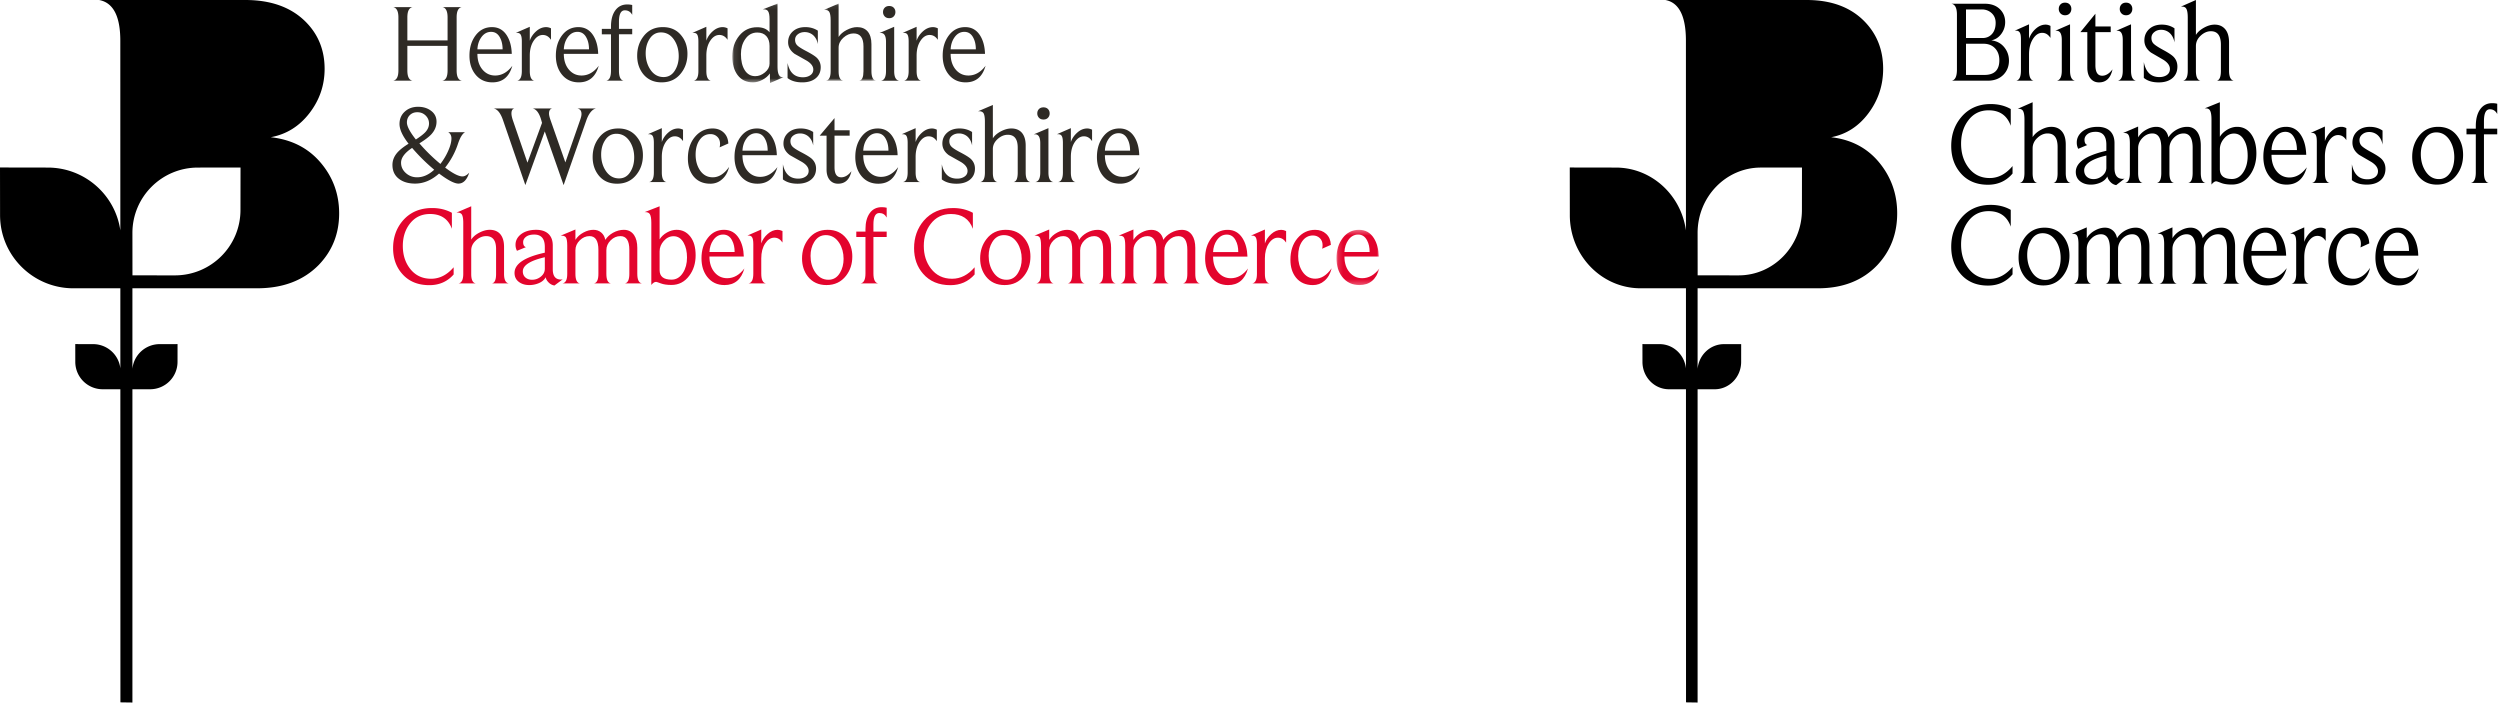<svg width="516" height="145" xmlns="http://www.w3.org/2000/svg" xmlns:xlink="http://www.w3.org/1999/xlink"><defs><path id="a" d="M.088.073h10.581v16.4H.088z"/><path id="c" d="M.556.073h10.787v15.92H.556z"/><path id="e" d="M.151.305H9v11.404H.15z"/></defs><g fill="none" fill-rule="evenodd"><path d="M372.865 0c5.128 0 9.13 1.495 12.013 4.468 2.538 2.62 3.805 5.868 3.805 9.74 0 3.395-1.01 6.443-3.026 9.154-2.019 2.709-4.586 4.364-7.698 4.96 4.136.477 7.44 2.218 9.914 5.225 2.472 3.009 3.707 6.505 3.707 10.495 0 4.17-1.35 7.715-4.06 10.632-3.05 3.218-7.139 4.826-12.255 4.826h-24.88v16.624c.267-2.862 2.601-5.095 5.44-5.095l3.553-.008-.003 3.67c0 3.123-2.448 5.652-5.468 5.652l-3.522-.002V145l-2.39-.035-.012-64.624-3.517.002c-3.018 0-5.463-2.529-5.463-5.651l-.006-3.67 3.555.007c2.811 0 5.128 2.196 5.431 5.02l-.002-16.549-9.35.004c-8.072 0-14.62-6.763-14.62-15.108L324 34.57l9.501.017c7.373 0 13.468 5.637 14.478 12.967l-.005-39.155c0-5.061-1.415-7.864-4.234-8.399zm38.02 42.288c1.437 0 2.72.29 3.855.874l.28.152v3.463c-.754-2.13-2.277-3.196-4.57-3.196-1.786 0-3.202.715-4.247 2.144-.955 1.29-1.433 2.872-1.433 4.748 0 1.908.493 3.532 1.479 4.866 1.092 1.48 2.57 2.219 4.432 2.219 1.68 0 3.18-.746 4.502-2.236l.207-.242v1.55c-1.31 1.541-3.003 2.313-5.08 2.313-2.418 0-4.32-.827-5.705-2.482-1.247-1.48-1.871-3.318-1.871-5.512 0-2.323.679-4.295 2.034-5.919 1.524-1.827 3.564-2.742 6.118-2.742zm74.852 4.702c.925 0 1.69.278 2.286.834.567.555.89 1.278.977 2.165l.019.247-1.824.836c.057-.239.09-.494.09-.764 0-.637-.194-1.144-.577-1.528-.385-.38-.861-.572-1.432-.572-.906 0-1.649.414-2.227 1.242-.576.827-.866 1.892-.866 3.197 0 1.32.3 2.44.902 3.363.662 1.018 1.553 1.528 2.675 1.528 1.28 0 2.417-.749 3.42-2.243-.262 1.175-.774 2.08-1.524 2.717a3.56 3.56 0 01-2.402.905c-1.51 0-2.69-.541-3.534-1.624-.77-1.001-1.155-2.28-1.155-3.84 0-1.891.495-3.44 1.49-4.651.992-1.209 2.222-1.812 3.682-1.812zm-63.748 0c1.665 0 2.965.613 3.905 1.837.829 1.081 1.244 2.391 1.244 3.935 0 1.606-.438 2.989-1.314 4.15-1.003 1.336-2.366 2.004-4.089 2.004-1.645 0-2.938-.613-3.879-1.837-.815-1.081-1.222-2.386-1.222-3.912 0-1.606.438-2.996 1.313-4.174 1.003-1.335 2.35-2.003 4.042-2.003zm45.737-.001c1.327 0 2.358.597 3.093 1.79.597.971.94 2.177 1.024 3.622l.015.366h-7.16c0 1.43.37 2.584 1.11 3.457.69.813 1.554 1.218 2.585 1.218 1.372 0 2.565-.7 3.583-2.1-.647 2.383-2.034 3.573-4.158 3.573-1.509 0-2.71-.587-3.601-1.764-.8-1.066-1.202-2.402-1.202-4.008 0-1.747.436-3.21 1.304-4.387.87-1.178 2.006-1.767 3.407-1.767zm27.271 0c1.325 0 2.357.597 3.094 1.79.595.971.94 2.177 1.022 3.622l.015.366h-7.158c0 1.43.37 2.584 1.109 3.457.69.813 1.552 1.218 2.586 1.218 1.372 0 2.564-.7 3.582-2.1-.646 2.383-2.034 3.573-4.157 3.573-1.509 0-2.709-.587-3.602-1.764-.802-1.066-1.202-2.402-1.202-4.008 0-1.747.436-3.21 1.306-4.387.869-1.178 2.002-1.767 3.405-1.767zm-19.398-.065v3.003a4.875 4.875 0 011.302-2.006c.67-.621 1.375-.932 2.12-.932.268 0 .537.056.803.169l.2.095v2.482c-.444-.7-1.017-1.05-1.705-1.05-.74 0-1.376.423-1.914 1.265-.49.772-.76 1.732-.8 2.88l-.006.317v3.316c0 1.213.284 1.905.848 2.076l.11.026h-3.625c.628-.105.96-.733.997-1.88l.003-.222v-6.37c0-.587-.049-1-.142-1.242-.124-.37-.373-.575-.748-.612l-.13-.007h-.233l2.92-1.308zm-27.206.001v2.239c.4-.67.967-1.203 1.707-1.602.691-.382 1.376-.572 2.053-.572.627 0 1.171.196 1.624.585.455.39.742.92.865 1.589.367-.607.898-1.115 1.588-1.532.755-.429 1.515-.642 2.287-.642.921 0 1.636.382 2.142 1.144.405.623.625 1.436.662 2.439l.005.307v5.608c0 1.196.286 1.88.857 2.05l.11.026h-3.558c.572-.105.873-.726.906-1.858l.004-.218v-5.154c0-1.99-.615-2.983-1.85-2.983-.774 0-1.455.308-2.048.919-.541.557-.836 1.195-.886 1.916l-.007.219v5.083c0 1.213.28 1.896.841 2.053l.109.023h-3.534c.566-.105.866-.726.9-1.858l.003-.218v-5.154c0-1.99-.615-2.983-1.847-2.983-.754 0-1.431.308-2.034.919-.543.557-.841 1.195-.891 1.916l-.008.219v5.083c0 1.196.272 1.88.815 2.05l.105.026h-3.625c.628-.105.957-.719.994-1.837l.003-.216v-6.107c0-.876-.098-1.465-.3-1.767-.134-.223-.364-.348-.688-.376l-.145-.006h-.254l3.095-1.33zm-17.687 0v2.239c.4-.67.967-1.203 1.706-1.602.692-.382 1.374-.572 2.051-.572.631 0 1.174.196 1.627.585.453.39.741.92.864 1.589.368-.607.899-1.115 1.589-1.532.754-.429 1.515-.642 2.284-.642.922 0 1.636.382 2.142 1.144.407.623.627 1.436.664 2.439l.006.307v5.608c0 1.196.285 1.88.854 2.05l.11.026h-3.554c.571-.105.872-.726.905-1.858l.003-.218v-5.154c0-1.99-.616-2.983-1.85-2.983-.774 0-1.456.308-2.048.919-.54.557-.836 1.195-.885 1.916l-.007.219v5.083c0 1.213.278 1.896.84 2.053l.11.023h-3.534c.565-.105.866-.726.899-1.858l.003-.218v-5.154c0-1.99-.616-2.983-1.846-2.983-.755 0-1.432.308-2.03.919-.549.557-.846 1.195-.896 1.916l-.007.219v5.083c0 1.196.272 1.88.816 2.05l.105.026h-3.626c.626-.105.957-.719.993-1.837l.004-.216v-6.107c0-.876-.099-1.465-.298-1.767-.136-.223-.368-.348-.691-.376l-.145-.006h-.256l3.098-1.33zm-9.105 1.212c-1.047 0-1.858.51-2.448 1.526-.493.844-.737 1.83-.737 2.958 0 1.322.307 2.474.925 3.46.707 1.131 1.647 1.695 2.815 1.695 1.031 0 1.848-.509 2.446-1.528.477-.857.716-1.853.716-2.98 0-1.305-.297-2.451-.9-3.436-.707-1.13-1.648-1.695-2.817-1.695zm-49.673-13.564l-8.489.014c-7.21 0-13.054 6.043-13.054 13.494l.01 8.753 8.464.004c7.213 0 13.058-6.04 13.058-13.491l.011-8.774zm95.625 13.444c-.853 0-1.549.413-2.09 1.242-.417.63-.668 1.374-.745 2.237l-.02.292h5.244c0-.988-.177-1.822-.533-2.506-.417-.842-1.037-1.265-1.856-1.265zm27.272 0c-.853 0-1.551.413-2.09 1.242-.42.63-.667 1.374-.745 2.237l-.02.292h5.243c0-.988-.174-1.822-.532-2.506-.42-.842-1.037-1.265-1.856-1.265zM432.968 26.18c1.138 0 2.017.317 2.636.954.507.54.782 1.26.824 2.16l.006.25v5.154c0 1.48.57 2.22 1.71 2.22.037 0 .087-.005.149-.012l.219-.036-1.731 1.34c-.46-.078-.863-.3-1.2-.658-.34-.359-.548-.737-.626-1.136-.277.54-.735.958-1.374 1.25a4.875 4.875 0 01-2.065.44c-.877 0-1.61-.235-2.195-.703-.584-.47-.878-1.109-.878-1.921 0-1.884 1.99-3.312 5.964-4.28l.345-.083v-1.241c0-1.78-.733-2.67-2.197-2.67-.741 0-1.314.163-1.714.49-.402.325-.6.71-.6 1.155 0 .536.16.88.48 1.033l.101.04-1.874.788a2.775 2.775 0 01-.302-1.312c0-.845.355-1.575 1.064-2.196.817-.684 1.901-1.026 3.258-1.026zm-22.082-4.703c1.436 0 2.72.292 3.854.874l.28.152v3.465c-.754-2.131-2.277-3.199-4.57-3.199-1.786 0-3.202.717-4.247 2.149-.955 1.287-1.433 2.868-1.433 4.746 0 1.908.493 3.53 1.479 4.865 1.092 1.48 2.57 2.218 4.432 2.218 1.68 0 3.18-.745 4.502-2.235l.207-.241v1.55c-1.31 1.54-3.003 2.31-5.08 2.31-2.418 0-4.32-.826-5.705-2.48-1.247-1.478-1.871-3.317-1.871-5.513 0-2.323.679-4.294 2.034-5.917 1.524-1.828 3.564-2.744 6.118-2.744zm78.262 4.703c.884 0 1.677.207 2.38.62l.23.144v2.909l-.052-.25c-.175-.74-.513-1.324-1.012-1.754a2.617 2.617 0 00-1.688-.6c-.553 0-1.016.154-1.386.455-.415.32-.623.725-.623 1.217 0 .493.15.89.451 1.194.3.302.927.715 1.884 1.24 1.06.572 1.784 1.04 2.171 1.407.57.556.855 1.25.855 2.076 0 1-.343 1.798-1.028 2.386-.686.587-1.626.883-2.828.883-1.195 0-2.161-.264-2.894-.793l-.179-.137V33.91c.402 2.067 1.471 3.097 3.215 3.097.552 0 1.031-.117 1.431-.356.495-.302.742-.74.742-1.313 0-.699-.457-1.335-1.367-1.907l-2.542-1.48c-.91-.683-1.365-1.517-1.365-2.504 0-.954.332-1.738.993-2.349.662-.613 1.53-.919 2.612-.919zm-17.28-.002c1.328 0 2.36.598 3.096 1.793.597.967.939 2.175 1.025 3.618l.016.366h-7.166c0 1.432.372 2.585 1.111 3.459.692.813 1.557 1.218 2.588 1.218 1.372 0 2.563-.701 3.581-2.1-.646 2.382-2.034 3.573-4.157 3.573-1.51 0-2.71-.588-3.602-1.765-.8-1.065-1.202-2.401-1.202-4.007 0-1.75.434-3.21 1.304-4.388.87-1.177 2.008-1.767 3.407-1.767zm31.368.001c1.663 0 2.965.613 3.903 1.837.83 1.082 1.246 2.394 1.246 3.935 0 1.607-.44 2.99-1.316 4.15-1 1.339-2.364 2.005-4.089 2.005-1.645 0-2.94-.613-3.879-1.838-.815-1.08-1.222-2.383-1.222-3.911 0-1.606.44-2.997 1.315-4.174 1.003-1.336 2.349-2.004 4.042-2.004zm-45.057-5.08v7.135c.372-.606.89-1.097 1.55-1.481.662-.38 1.332-.574 2.012-.574 1.172 0 2.118.478 2.844 1.434.754 1.003 1.133 2.356 1.133 4.058 0 1.736-.443 3.216-1.32 4.44-.955 1.323-2.204 1.983-3.741 1.983-.912 0-1.651-.112-2.22-.337l-.45-.172c-.298-.11-.48-.165-.545-.165-.275 0-.566.177-.875.532l-.117.142V24.657c0-.907-.11-1.536-.324-1.886-.148-.237-.388-.37-.724-.4l-.15-.006h-.205l3.132-1.267zm-16.868 5.016v2.239c.399-.67.971-1.203 1.707-1.6.693-.383 1.376-.575 2.053-.575.631 0 1.171.196 1.628.586.45.39.74.919.86 1.589.369-.606.901-1.115 1.593-1.53.75-.43 1.515-.645 2.283-.645.92 0 1.634.382 2.144 1.146.403.622.623 1.434.66 2.438l.005.306v5.608c0 1.198.286 1.881.857 2.05l.11.026h-3.556c.57-.105.873-.723.906-1.857l.004-.219v-5.153c0-1.988-.617-2.981-1.853-2.981-.77 0-1.454.305-2.049.918-.54.556-.834 1.196-.884 1.917l-.007.218v5.081c0 1.213.279 1.897.841 2.053l.109.023h-3.532c.566-.105.866-.723.9-1.857l.002-.219v-5.153c0-1.988-.618-2.981-1.846-2.981-.754 0-1.433.305-2.032.918-.547.556-.845 1.196-.895 1.917l-.008.218v5.081c0 1.198.272 1.881.817 2.05l.105.026h-3.627c.628-.105.96-.716.998-1.835l.003-.215v-6.11c0-.875-.1-1.463-.301-1.764-.138-.223-.369-.348-.692-.376l-.144-.006h-.256l3.097-1.332zm73.083-4.82c.308 0 .592.025.85.076l.187.043v2.12c-.34-.653-.845-.978-1.52-.978-.778 0-1.183.748-1.22 2.247l-.003.231v1.524h2.743v1.175h-2.743v7.849c0 1.244.287 1.957.858 2.143l.11.029h-3.67c.641-.105.98-.752 1.017-1.943l.004-.23v-7.848h-1.923v-1.175h1.923v-.523c0-1.461.3-2.617.898-3.465.6-.85 1.428-1.275 2.49-1.275zm-94.859-.197v7.208c.353-.574.91-1.071 1.672-1.492.764-.423 1.49-.635 2.184-.635.925 0 1.653.316 2.186.944.49.579.754 1.4.792 2.46l.004.27v5.824c0 1.198.294 1.881.884 2.05l.113.026h-3.531c.533-.104.816-.705.85-1.801l.003-.226v-5.392c0-1.861-.686-2.792-2.059-2.792-.756 0-1.46.306-2.116.92-.603.56-.925 1.212-.975 1.953l-.007.205v5.106c0 1.167.28 1.834.845 2.002l.109.025h-3.627c.621-.105.948-.723.985-1.857l.003-.219V24.726c0-.905-.106-1.526-.32-1.86-.146-.237-.39-.37-.725-.4l-.15-.006h-.206l3.086-1.362zm60.325 5.017l-.001 3.001.093-.25a4.855 4.855 0 011.21-1.754c.667-.621 1.372-.933 2.12-.933.268 0 .535.057.802.169l.2.094v2.484c-.442-.7-1.014-1.05-1.704-1.05-.74 0-1.376.42-1.913 1.265-.493.772-.76 1.732-.802 2.88l-.005.317v3.316c0 1.213.282 1.904.849 2.074l.11.025h-3.627c.626-.105.959-.73.996-1.878l.003-.221v-6.37c0-.59-.047-1.003-.14-1.24-.126-.372-.375-.579-.751-.616l-.13-.007h-.23l2.92-1.306zm-45.108 5.984c-3.05.73-4.576 1.749-4.576 3.053 0 .557.182.997.542 1.325.362.327.825.49 1.376.49.677 0 1.291-.232 1.837-.692.499-.42.77-.918.815-1.495l.006-.176v-2.505zm68.097-4.772c-1.048 0-1.863.51-2.447 1.528-.493.842-.743 1.83-.743 2.957 0 1.32.31 2.474.927 3.46.707 1.13 1.647 1.694 2.817 1.694 1.031 0 1.846-.508 2.447-1.526.476-.858.715-1.855.715-2.983 0-1.303-.3-2.45-.9-3.438-.708-1.128-1.648-1.692-2.816-1.692zm-41.752.239c-.781 0-1.462.339-2.044 1.014-.53.615-.819 1.292-.867 2.031l-.007.224v4.056c0 1.368.834 2.053 2.504 2.053.98 0 1.777-.495 2.387-1.48.567-.908.85-2.004.85-3.293 0-1.271-.23-2.33-.689-3.173-.506-.954-1.217-1.432-2.134-1.432zm10.6-.357c-.854 0-1.548.413-2.092 1.24-.416.629-.665 1.376-.745 2.237l-.02.291h5.245c0-.985-.175-1.821-.53-2.505-.422-.842-1.038-1.263-1.859-1.263zM432.49 2.835v2.624h3.16v1.176h-3.16v6.824c0 1.447.47 2.17 1.407 2.17.754 0 1.462-.437 2.121-1.312-.383 1.794-1.315 2.69-2.794 2.69-.722 0-1.304-.27-1.744-.81-.398-.491-.616-1.154-.652-1.988l-.006-.255v-7.32h-1.43l3.098-3.8zm13.713 2.246c.888 0 1.681.206 2.381.619l.23.145-.001 2.91-.052-.25c-.176-.74-.512-1.325-1.01-1.755a2.61 2.61 0 00-1.688-.6c-.555 0-1.014.153-1.386.455-.417.32-.623.725-.623 1.216 0 .494.151.892.45 1.193.275.279.826.649 1.651 1.113l.736.406c.791.448 1.347.824 1.669 1.13.569.556.855 1.249.855 2.076 0 1.002-.343 1.796-1.028 2.385-.686.588-1.628.884-2.828.884-1.195 0-2.16-.264-2.894-.793l-.18-.138v-3.265c.403 2.065 1.474 3.097 3.214 3.097.556 0 1.033-.118 1.435-.357.493-.301.738-.74.738-1.312 0-.7-.453-1.336-1.363-1.908l-2.544-1.479c-.91-.683-1.365-1.52-1.365-2.505 0-.954.331-1.737.993-2.348.663-.613 1.532-.919 2.61-.919zm-27.412-.065v3.001a4.864 4.864 0 011.3-2.006c.668-.618 1.377-.93 2.12-.93.268 0 .535.057.803.168l.202.095v2.483c-.45-.699-1.015-1.05-1.705-1.05-.74 0-1.374.421-1.914 1.266-.494.772-.76 1.731-.8 2.879l-.006.317v3.316c0 1.213.282 1.904.848 2.074l.11.026h-3.625c.626-.105.957-.73.993-1.878l.004-.222v-6.37c0-.589-.046-1.002-.139-1.241-.126-.372-.375-.577-.75-.615l-.13-.006h-.232l2.92-1.307zm8.466 0v9.563c0 1.198.31 1.881.923 2.05l.118.026h-3.787c.653-.105 1-.724 1.039-1.858l.003-.218V8.256c0-1.2-.323-1.835-.969-1.902l-.117-.006h-.254l3.044-1.332zM453.235 0v7.208c.352-.574.912-1.071 1.674-1.494.762-.422 1.49-.631 2.184-.631.923 0 1.65.313 2.183.94.49.58.756 1.401.794 2.462l.005.27v5.824c0 1.198.293 1.881.883 2.05l.114.026h-3.534c.535-.105.818-.705.852-1.803l.003-.226v-5.39c0-1.861-.688-2.792-2.059-2.792-.756 0-1.461.306-2.117.917-.602.562-.926 1.214-.976 1.956l-.006.204v5.105c0 1.169.28 1.836.847 2.003l.11.026h-3.628c.62-.105.95-.724.986-1.858l.003-.218V3.628c0-.907-.108-1.526-.322-1.861-.148-.237-.39-.37-.726-.4l-.15-.006h-.207L453.235 0zm-13.39 5.016v9.563c0 1.198.307 1.881.922 2.05l.118.026h-3.787c.653-.105.998-.724 1.037-1.858l.003-.218V8.256c0-1.2-.322-1.835-.968-1.902l-.118-.006h-.254l3.047-1.332zM409.64.771c1.37 0 2.438.398 3.208 1.193.676.7 1.018 1.565 1.018 2.599a4 4 0 01-.81 2.445c-.536.722-1.22 1.165-2.051 1.324 1.107.127 1.99.591 2.652 1.394.66.803.992 1.738.992 2.803 0 1.113-.36 2.059-1.085 2.838-.762.801-1.765 1.228-3.008 1.281l-.27.006h-7.454c.679-.12 1.038-.806 1.076-2.062l.003-.228V3.012c0-1.272-.333-2.008-.997-2.21l-.13-.031h6.856zm-.279 8.256h-3.579v6.438h3.81c2.048 0 3.072-1.009 3.072-3.028 0-1.018-.296-1.841-.89-2.468-.543-.576-1.264-.888-2.163-.936l-.25-.006zm-.322-7.08h-3.257V7.85h3.418c.802 0 1.452-.282 1.955-.844.498-.565.748-1.33.748-2.298 0-.827-.276-1.493-.83-2-.5-.456-1.1-.708-1.798-.754l-.236-.008zm17.19-1.398c.4 0 .715.123.946.37.233.247.35.552.35.918 0 .367-.117.678-.35.933-.231.252-.546.38-.946.38-.389 0-.7-.128-.939-.38a1.315 1.315 0 01-.36-.933c0-.366.118-.671.35-.918.23-.247.547-.37.949-.37zm12.585 0c.402 0 .717.123.948.37.233.247.347.552.347.918 0 .367-.114.678-.347.933-.231.252-.546.38-.948.38-.385 0-.697-.128-.936-.38a1.307 1.307 0 01-.36-.933c0-.366.117-.671.348-.918.232-.247.548-.37.948-.37zM49.633 43.346c0 7.451-6.054 13.492-13.526 13.492l-8.767-.004-.01-8.753c0-7.451 6.054-13.494 13.522-13.494l8.793-.014-.012 8.773zm6.258-15.025c3.225-.595 5.883-2.25 7.975-4.96C65.953 20.652 67 17.604 67 14.21c0-3.873-1.312-7.12-3.941-9.741C60.072 1.495 55.927 0 50.615 0H20.447c2.92.535 4.385 3.338 4.385 8.399l.006 39.155c-1.046-7.33-7.36-12.967-14.996-12.967L0 34.569l.012 9.827c0 8.344 6.782 15.108 15.143 15.108l9.685-.004.002 16.55a5.658 5.658 0 00-5.626-5.021l-3.682-.008.006 3.67a5.654 5.654 0 005.66 5.652l3.642-.002.012 64.624 2.476.035V80.34l3.648.003a5.656 5.656 0 005.664-5.651l.004-3.67-3.68.007a5.654 5.654 0 00-5.636 5.095V59.5H53.1c5.3 0 9.536-1.608 12.696-4.826C68.602 51.757 70 48.212 70 44.042c0-3.99-1.278-7.486-3.839-10.495-2.562-3.007-5.985-4.748-10.27-5.226z" fill="#000"/><path d="M95.322 16.658h-4.014c.714-.121 1.072-.829 1.072-2.12V9.473h-8.302v5.063c0 1.307.366 2.014 1.095 2.12h-4.036c.73-.12 1.094-.828 1.094-2.12V3.59c0-1.277-.365-1.985-1.094-2.122h4.036c-.73.123-1.095.83-1.095 2.122v4.744h8.302V3.59c0-1.292-.358-2-1.072-2.122h4.014c-.715.123-1.072.83-1.072 2.122v10.947c0 1.292.357 2 1.072 2.12m8.415-6.475c0-.943-.176-1.74-.53-2.396-.413-.805-1.026-1.209-1.84-1.209-.843 0-1.533.395-2.07 1.187-.46.669-.714 1.475-.759 2.418h5.2zm2.007 3.397c-.639 2.28-2.007 3.42-4.105 3.42-1.49 0-2.676-.562-3.557-1.687-.792-1.018-1.186-2.294-1.186-3.83 0-1.674.429-3.071 1.288-4.199.858-1.123 1.98-1.685 3.364-1.685 1.307 0 2.327.57 3.056 1.71.639 1.003.98 2.274 1.026 3.81h-7.092c0 1.366.365 2.469 1.097 3.305.687.777 1.541 1.163 2.563 1.163 1.357 0 2.54-.669 3.546-2.007zm7.982-5.359c-.441-.67-1.004-1.003-1.687-1.003-.73 0-1.361.403-1.893 1.208-.533.806-.798 1.824-.798 3.056v3.17c0 1.233.318 1.9.957 2.006h-3.58c.653-.106.98-.773.98-2.006v-6.09c0-.713-.09-1.2-.274-1.46-.136-.213-.38-.318-.729-.318h-.228l2.874-1.253v2.873c.24-.73.68-1.38 1.32-1.95.639-.571 1.328-.855 2.065-.855a2.3 2.3 0 01.993.25V8.22zm7.845 1.962c0-.943-.176-1.74-.53-2.396-.413-.805-1.027-1.209-1.84-1.209-.843 0-1.533.395-2.07 1.187-.46.669-.713 1.475-.759 2.418h5.2zm2.008 3.397c-.64 2.28-2.008 3.42-4.106 3.42-1.49 0-2.676-.562-3.557-1.687-.791-1.018-1.186-2.294-1.186-3.83 0-1.674.43-3.071 1.288-4.199.86-1.123 1.98-1.685 3.364-1.685 1.307 0 2.327.57 3.057 1.71.638 1.003.98 2.274 1.025 3.81h-7.092c0 1.366.366 2.469 1.098 3.305.687.777 1.54 1.163 2.562 1.163 1.357 0 2.54-.669 3.547-2.007zm6.909-6.499h-2.736v7.502c0 1.277.327 1.97.98 2.075h-3.626c.669-.105 1.003-.798 1.003-2.075V7.08h-1.892V5.96h1.892v-.5c0-1.399.297-2.505.89-3.317.593-.815 1.414-1.223 2.463-1.223.38 0 .722.038 1.026.114v2.033c-.337-.626-.843-.937-1.517-.937-.814 0-1.22.792-1.22 2.373v1.458h2.737V7.08zm9.602 4.515c0-1.245-.297-2.341-.89-3.284-.7-1.08-1.627-1.619-2.782-1.619-1.034 0-1.84.488-2.418 1.46-.486.805-.73 1.747-.73 2.827 0 1.262.305 2.364.913 3.307.699 1.08 1.626 1.62 2.782 1.62 1.034 0 1.832-.486 2.395-1.46.486-.822.73-1.771.73-2.85m1.8-.479c0 1.536-.433 2.858-1.299 3.967-.989 1.279-2.334 1.916-4.036 1.916-1.628 0-2.905-.586-3.832-1.757-.806-1.032-1.209-2.28-1.209-3.74 0-1.535.433-2.866 1.3-3.99.973-1.277 2.304-1.915 3.992-1.915 1.641 0 2.926.59 3.853 1.777.822 1.019 1.232 2.267 1.232 3.742m8.279-2.897c-.442-.67-1.004-1.003-1.687-1.003-.73 0-1.362.403-1.894 1.208-.532.806-.798 1.824-.798 3.056v3.17c0 1.233.32 1.9.957 2.006h-3.58c.654-.106.98-.773.98-2.006v-6.09c0-.713-.09-1.2-.273-1.46-.137-.213-.38-.318-.729-.318h-.229l2.874-1.253v2.873c.24-.73.68-1.38 1.32-1.95.64-.571 1.327-.855 2.065-.855a2.3 2.3 0 01.993.25V8.22z" fill="#2E2A25"/><g transform="translate(151.063 .665)"><mask id="b" fill="#fff"><use xlink:href="#a"/></mask><path d="M7.773 12.48V8.808c0-.85-.22-1.523-.661-2.018-.441-.493-1.065-.74-1.87-.74-1.049 0-1.886.464-2.509 1.391-.578.838-.867 1.856-.867 3.057 0 1.398.263 2.507.787 3.328.525.821 1.25 1.231 2.178 1.231.7 0 1.364-.26 1.996-.785.631-.525.946-1.123.946-1.792zm2.896 2.783l-2.804 1.21-.023-1.984c-.365.531-.879.972-1.54 1.323-.662.348-1.31.524-1.95.524-1.368 0-2.432-.51-3.193-1.53-.715-.972-1.071-2.242-1.071-3.807 0-1.702.476-3.136 1.43-4.3C2.47 5.535 3.7 4.955 5.21 4.955c1.16 0 2.013.35 2.562 1.05V3.268c0-.79-.108-1.338-.324-1.643-.17-.242-.458-.364-.859-.364h-.208L9.416.073V13.12c0 1.43.341 2.143 1.025 2.143h.228z" fill="#2E2A25" mask="url(#b)"/></g><path d="M169.395 13.876c0 .958-.343 1.717-1.027 2.28-.683.562-1.61.844-2.782.844-1.262 0-2.273-.297-3.033-.89v-3.124c.395 1.977 1.451 2.964 3.17 2.964.548 0 1.012-.113 1.391-.34.502-.29.753-.707.753-1.256 0-.668-.449-1.277-1.346-1.824-.836-.47-1.672-.943-2.51-1.413-.896-.655-1.344-1.453-1.344-2.395 0-.913.326-1.662.98-2.247.655-.586 1.513-.877 2.577-.877.959 0 1.817.242 2.578.73v2.781c-.152-.82-.502-1.459-1.05-1.916a2.636 2.636 0 00-1.664-.57c-.547 0-1.014.149-1.403.446-.387.295-.581.68-.581 1.15 0 .457.144.833.434 1.13.288.296.911.695 1.87 1.196 1.049.55 1.762.997 2.142 1.347a2.66 2.66 0 01.845 1.984" fill="#2E2A25"/><g transform="translate(169.5 .665)"><mask id="d" fill="#fff"><use xlink:href="#c"/></mask><path d="M11.343 15.993H7.855c.577-.092.865-.738.865-1.94V8.9c0-1.778-.682-2.667-2.047-2.667-.753 0-1.455.295-2.106.89-.652.59-.978 1.276-.978 2.052v4.879c0 1.201.32 1.847.958 1.939H.967c.653-.107.98-.768.98-1.983V3.54c0-.866-.099-1.457-.297-1.777-.183-.26-.478-.388-.89-.388H.557L3.589.072v6.89c.35-.563.904-1.04 1.658-1.437.757-.395 1.477-.592 2.163-.592.915 0 1.633.29 2.151.867.535.622.802 1.504.802 2.645v5.565c0 1.215.326 1.876.98 1.983" fill="#2E2A25" mask="url(#d)"/></g><path d="M184.812 2.484c0 .353-.114.652-.343.898-.227.246-.54.369-.934.369-.396 0-.708-.123-.936-.369a1.274 1.274 0 01-.342-.898c0-.353.114-.648.342-.887.228-.238.54-.357.936-.357.395 0 .707.12.934.357.229.239.343.534.343.887m.775 14.175h-3.74c.684-.108 1.026-.768 1.026-1.985V8.63c0-1.214-.357-1.825-1.072-1.825h-.25l3.01-1.276v9.145c0 1.217.341 1.877 1.026 1.985m7.981-8.439c-.441-.67-1.003-1.003-1.687-1.003-.73 0-1.361.403-1.893 1.208-.532.806-.799 1.824-.799 3.056v3.17c0 1.233.32 1.9.958 2.006h-3.58c.653-.106.98-.773.98-2.006v-6.09c0-.713-.09-1.2-.274-1.46-.136-.213-.38-.318-.728-.318h-.228l2.872-1.253v2.873c.242-.73.681-1.38 1.321-1.95.64-.571 1.328-.855 2.065-.855.316 0 .646.085.993.25V8.22zm7.846 1.962c0-.943-.176-1.74-.529-2.396-.414-.805-1.028-1.209-1.84-1.209-.844 0-1.535.395-2.072 1.187-.46.669-.713 1.475-.76 2.418h5.201zm2.007 3.397c-.639 2.28-2.007 3.42-4.106 3.42-1.489 0-2.676-.562-3.557-1.687-.79-1.018-1.186-2.294-1.186-3.83 0-1.674.43-3.071 1.29-4.199.858-1.123 1.978-1.685 3.362-1.685 1.308 0 2.327.57 3.057 1.71.638 1.003.98 2.274 1.025 3.81h-7.092c0 1.366.366 2.469 1.098 3.305.687.777 1.54 1.163 2.563 1.163 1.358 0 2.539-.669 3.546-2.007zM88.548 25.489c0-.637-.231-1.186-.694-1.642-.464-.457-1.039-.683-1.722-.683-.625 0-1.138.196-1.54.592-.403.396-.604.904-.604 1.528 0 .774.615 1.946 1.846 3.51.958-.622 1.627-1.146 2.008-1.571.47-.533.706-1.11.706-1.734m1.073 9.544a38.887 38.887 0 01-4.562-4.504c-1.52 1.011-2.28 2.03-2.28 3.056 0 .83.327 1.538.98 2.127.654.589 1.43.884 2.327.884 1.23 0 2.41-.522 3.535-1.563m7.229.605c-.486 1.504-1.232 2.257-2.235 2.257-.82 0-2.152-.692-3.991-2.075-1.551 1.383-3.2 2.075-4.949 2.075-1.399 0-2.528-.343-3.386-1.023-.86-.681-1.289-1.623-1.289-2.821 0-.925.334-1.773 1.003-2.547.502-.574 1.277-1.19 2.326-1.842-1.246-1.592-1.87-2.947-1.87-4.068 0-1.046.365-1.9 1.096-2.56.73-.66 1.642-.99 2.736-.99 1.049 0 1.93.267 2.645.8.776.563 1.163 1.323 1.163 2.28 0 .959-.365 1.833-1.094 2.623-.502.532-1.316 1.147-2.44 1.845a35.747 35.747 0 004.333 4.243 12.845 12.845 0 001.596-2.668c.456-1.018.684-1.884.684-2.601 0-.575-.22-1.002-.661-1.276h3.467c-.533.29-1.02 1.087-1.46 2.395a15.74 15.74 0 01-2.646 4.902c1.597 1.218 2.79 1.826 3.58 1.826.442 0 .906-.259 1.392-.775m26.18-13.252a1.572 1.572 0 00-.683.321c-.532.425-.973 1.132-1.322 2.12l-4.695 13.38-3.886-11.083-4.013 11.077-4.625-13.44c-.503-1.446-1.148-2.237-1.94-2.375h4.312c-.41.093-.616.434-.616 1.03 0 .335.087.775.264 1.324l3.039 8.833 3.01-8.21-.196-.697c-.413-1.381-1-2.142-1.762-2.28h4.06c-.441.092-.66.444-.66 1.05 0 .304.098.738.295 1.3l3.08 8.784 3.099-8.9c.153-.437.23-.804.23-1.094 0-.653-.289-1.032-.866-1.14h3.876zm7.869 10.127c0-1.247-.297-2.343-.89-3.285-.699-1.079-1.626-1.617-2.782-1.617-1.033 0-1.84.486-2.417 1.457-.487.808-.73 1.748-.73 2.828 0 1.263.305 2.365.912 3.307.7 1.08 1.627 1.62 2.783 1.62 1.034 0 1.832-.485 2.394-1.46.487-.82.73-1.771.73-2.85m1.802-.478c0 1.536-.433 2.858-1.3 3.966-.989 1.278-2.334 1.916-4.036 1.916-1.628 0-2.905-.585-3.832-1.756-.806-1.033-1.209-2.28-1.209-3.74 0-1.536.433-2.864 1.3-3.99.973-1.279 2.303-1.916 3.992-1.916 1.641 0 2.926.593 3.853 1.778.822 1.019 1.232 2.267 1.232 3.742m8.279-2.897c-.442-.67-1.004-1.003-1.689-1.003-.73 0-1.36.403-1.893 1.207-.532.807-.798 1.825-.798 3.057v3.17c0 1.233.32 1.9.958 2.006h-3.58c.653-.106.98-.773.98-2.006v-6.09c0-.715-.091-1.2-.274-1.46-.136-.211-.38-.317-.73-.317h-.227l2.873-1.254v2.871c.24-.728.68-1.378 1.32-1.948.64-.571 1.328-.856 2.066-.856.316 0 .647.085.993.252v2.37zm9.51 5.313c-.275 1.125-.776 1.99-1.506 2.6-.668.579-1.46.866-2.371.866-1.49 0-2.654-.516-3.49-1.549-.761-.96-1.14-2.182-1.14-3.673 0-1.81.486-3.293 1.46-4.447.972-1.155 2.189-1.733 3.648-1.733.912 0 1.669.277 2.269.832.6.556.923 1.312.969 2.269l-1.8.798c.059-.212.09-.455.09-.73 0-.608-.19-1.093-.57-1.457-.38-.366-.851-.549-1.414-.549-.912 0-1.65.396-2.213 1.187-.562.788-.843 1.808-.843 3.054 0 1.262.297 2.333.89 3.217.653.972 1.535 1.459 2.645 1.459 1.246 0 2.372-.715 3.376-2.144m7.959-3.353c0-.943-.177-1.739-.53-2.394-.413-.805-1.027-1.209-1.84-1.209-.843 0-1.534.396-2.07 1.187-.46.669-.715 1.473-.761 2.416h5.2zm2.007 3.398c-.64 2.282-2.007 3.42-4.106 3.42-1.49 0-2.676-.561-3.558-1.686-.79-1.018-1.185-2.295-1.185-3.83 0-1.674.43-3.073 1.288-4.197.859-1.125 1.98-1.688 3.364-1.688 1.308 0 2.326.571 3.056 1.71.64 1.003.98 2.273 1.026 3.81h-7.093c0 1.366.367 2.468 1.099 3.305.686.777 1.54 1.162 2.562 1.162 1.358 0 2.54-.668 3.547-2.006zm7.981.297c0 .958-.342 1.718-1.026 2.28-.684.563-1.611.844-2.783.844-1.261 0-2.273-.295-3.032-.889v-3.124c.394 1.977 1.451 2.964 3.169 2.964.548 0 1.012-.115 1.391-.341.503-.29.753-.706.753-1.255 0-.67-.449-1.277-1.345-1.824-.837-.472-1.673-.944-2.509-1.413-.897-.655-1.346-1.454-1.346-2.395 0-.913.326-1.661.98-2.247.655-.584 1.515-.878 2.578-.878.958 0 1.817.243 2.578.73v2.781c-.153-.818-.503-1.46-1.05-1.914a2.636 2.636 0 00-1.665-.57c-.547 0-1.014.148-1.402.444-.388.296-.582.679-.582 1.152 0 .455.145.832.434 1.127.289.298.911.699 1.87 1.199 1.049.547 1.763.995 2.143 1.346.563.548.844 1.208.844 1.983m7.298.547c-.38 1.718-1.3 2.577-2.76 2.577-.715 0-1.288-.258-1.721-.775-.433-.517-.65-1.233-.65-2.145v-7h-1.414l3.056-3.626v2.51h3.124v1.116h-3.124v6.523c0 1.384.463 2.075 1.39 2.075.745 0 1.445-.42 2.1-1.255m7.638-4.242c0-.943-.175-1.739-.528-2.394-.414-.805-1.027-1.209-1.84-1.209-.844 0-1.536.396-2.072 1.187-.46.669-.713 1.473-.759 2.416h5.2zm2.008 3.398c-.64 2.282-2.008 3.42-4.105 3.42-1.49 0-2.677-.561-3.558-1.686-.79-1.018-1.185-2.295-1.185-3.83 0-1.674.429-3.073 1.288-4.197.859-1.125 1.98-1.688 3.363-1.688 1.308 0 2.327.571 3.056 1.71.64 1.003.981 2.273 1.027 3.81h-7.093c0 1.366.366 2.468 1.098 3.305.687.777 1.54 1.162 2.563 1.162 1.357 0 2.539-.668 3.546-2.006zm7.981-5.358c-.44-.67-1.003-1.003-1.687-1.003-.73 0-1.36.403-1.893 1.207-.532.807-.798 1.825-.798 3.057v3.17c0 1.233.32 1.9.957 2.006h-3.58c.655-.106.981-.773.981-2.006v-6.09c0-.715-.091-1.2-.273-1.46-.138-.211-.38-.317-.73-.317h-.23l2.875-1.254v2.871c.24-.728.68-1.378 1.32-1.948.64-.571 1.328-.856 2.066-.856.315 0 .647.085.992.252v2.37zm7.869 5.655c0 .958-.342 1.718-1.026 2.28-.684.563-1.611.844-2.783.844-1.262 0-2.273-.295-3.032-.889v-3.124c.395 1.977 1.45 2.964 3.169 2.964.548 0 1.012-.115 1.391-.341.502-.29.753-.706.753-1.255 0-.67-.449-1.277-1.345-1.824-.837-.472-1.673-.944-2.51-1.413-.897-.655-1.345-1.454-1.345-2.395 0-.913.327-1.661.981-2.247.654-.584 1.513-.878 2.576-.878.96 0 1.818.243 2.578.73v2.781c-.152-.818-.502-1.46-1.049-1.914a2.636 2.636 0 00-1.664-.57c-.548 0-1.014.148-1.404.444-.387.296-.581.679-.581 1.152 0 .455.145.832.434 1.127.288.298.911.699 1.87 1.199 1.05.547 1.763.995 2.143 1.346.562.548.844 1.208.844 1.983m11.449 2.783h-3.489c.577-.093.866-.738.866-1.94v-5.153c0-1.778-.682-2.667-2.048-2.667-.752 0-1.453.296-2.105.889-.653.59-.979 1.275-.979 2.052v4.88c0 1.201.32 1.846.958 1.939h-3.579c.653-.107.98-.768.98-1.984V25.124c0-.867-.1-1.46-.297-1.778-.183-.26-.479-.388-.89-.388h-.204l3.032-1.3v6.886c.351-.562.904-1.04 1.659-1.435.756-.396 1.476-.594 2.163-.594.915 0 1.632.29 2.15.868.535.622.803 1.505.803 2.644v5.565c0 1.216.326 1.877.98 1.984m3.968-14.174c0 .353-.114.653-.342.9-.228.244-.54.366-.934.366-.397 0-.708-.122-.936-.366a1.275 1.275 0 01-.342-.9c0-.352.113-.648.342-.887.228-.236.54-.357.936-.357.394 0 .706.121.934.357.228.24.342.535.342.887m.776 14.174h-3.741c.684-.107 1.027-.767 1.027-1.986v-6.042c0-1.216-.357-1.825-1.072-1.825h-.25l3.009-1.276v9.143c0 1.219.342 1.879 1.027 1.986m7.981-8.438c-.442-.67-1.003-1.003-1.688-1.003-.729 0-1.36.403-1.892 1.207-.533.807-.799 1.825-.799 3.057v3.17c0 1.233.32 1.9.958 2.006h-3.58c.653-.106.98-.773.98-2.006v-6.09c0-.715-.09-1.2-.274-1.46-.136-.211-.38-.317-.73-.317h-.227l2.873-1.254v2.871c.241-.728.681-1.378 1.321-1.948.639-.571 1.327-.856 2.064-.856.317 0 .647.085.994.252v2.37zm7.846 1.96c0-.943-.176-1.739-.53-2.394-.413-.805-1.027-1.209-1.84-1.209-.843 0-1.534.396-2.07 1.187-.462.669-.715 1.473-.76 2.416h5.2zm2.007 3.398c-.64 2.282-2.007 3.42-4.106 3.42-1.49 0-2.676-.561-3.557-1.686-.79-1.018-1.186-2.295-1.186-3.83 0-1.674.43-3.073 1.288-4.197.859-1.125 1.98-1.688 3.363-1.688 1.308 0 2.327.571 3.057 1.71.64 1.003.98 2.273 1.026 3.81h-7.092c0 1.366.366 2.468 1.098 3.305.686.777 1.54 1.162 2.562 1.162 1.358 0 2.54-.668 3.547-2.006z" fill="#2E2A25"/><path d="M93.635 56.647c-1.293 1.475-2.965 2.211-5.018 2.211-2.387 0-4.265-.788-5.633-2.371-1.231-1.415-1.847-3.17-1.847-5.268 0-2.22.669-4.114 2.007-5.68 1.505-1.732 3.519-2.6 6.043-2.6 1.52 0 2.881.327 4.082.98v3.309c-.744-2.038-2.25-3.057-4.515-3.057-1.764 0-3.163.686-4.197 2.053-.942 1.231-1.413 2.744-1.413 4.538 0 1.826.486 3.377 1.46 4.653 1.078 1.413 2.538 2.12 4.378 2.12 1.748 0 3.3-.79 4.653-2.37v1.482zm11.38 1.847h-3.49c.578-.091.867-.738.867-1.94v-5.153c0-1.778-.683-2.668-2.048-2.668-.752 0-1.454.295-2.105.89-.653.592-.978 1.277-.978 2.052v4.88c0 1.201.319 1.848.957 1.939h-3.58c.653-.107.98-.768.98-1.983v-10.47c0-.867-.099-1.458-.296-1.779-.182-.257-.479-.386-.89-.386h-.205l3.034-1.302v6.888c.35-.562.902-1.04 1.658-1.435.755-.396 1.476-.594 2.163-.594.915 0 1.632.29 2.15.868.535.62.802 1.505.802 2.644v5.566c0 1.215.327 1.876.98 1.983m7.436-3.011V53.09c-3.027.699-4.54 1.672-4.54 2.92 0 .53.18.952.539 1.265.36.313.814.468 1.364.468.688 0 1.3-.221 1.834-.661.534-.443.802-.972.802-1.598m3.695 2.167l-1.711 1.277a2.16 2.16 0 01-1.197-.628c-.342-.342-.544-.702-.604-1.082-.274.516-.726.915-1.357 1.198a4.988 4.988 0 01-2.042.421c-.866 0-1.589-.226-2.166-.672-.578-.45-.867-1.062-.867-1.836 0-1.872 2.083-3.261 6.25-4.174v-1.187c0-1.703-.727-2.555-2.179-2.555-.733 0-1.3.153-1.696.458-.397.302-.596.675-.596 1.116 0 .565.19.906.57 1.026l-1.846.753a2.58 2.58 0 01-.298-1.254c0-.82.35-1.52 1.05-2.1.805-.652 1.877-.978 3.215-.978 1.126 0 1.992.303 2.6.911.547.562.822 1.33.822 2.305v4.926c0 1.413.56 2.12 1.687 2.12.105 0 .228-.014.365-.045" fill="#E3042D"/><path d="M132.495 58.494h-3.513c.609-.107.914-.768.914-1.983v-4.927c0-1.9-.612-2.851-1.834-2.851-.764 0-1.44.293-2.028.877-.589.585-.882 1.267-.882 2.044v4.857c0 1.215.311 1.876.935 1.983h-3.49c.609-.107.913-.768.913-1.983v-4.927c0-1.9-.611-2.851-1.833-2.851-.75 0-1.421.293-2.017.877-.595.585-.894 1.267-.894 2.044v4.857c0 1.215.304 1.876.912 1.983h-3.58c.653-.107.98-.76.98-1.962v-5.838c0-.837-.09-1.4-.273-1.688-.168-.243-.449-.364-.844-.364h-.25l3.055-1.277v2.141c.394-.636.956-1.145 1.684-1.526.683-.365 1.359-.547 2.027-.547.637 0 1.176.185 1.616.56.44.371.72.877.843 1.513.363-.577.887-1.062 1.57-1.457.743-.412 1.495-.616 2.255-.616.909 0 1.615.365 2.116 1.094.44.654.66 1.53.66 2.623v5.361c0 1.215.32 1.876.958 1.983m9.305-5.337c0-1.202-.227-2.213-.679-3.033-.498-.913-1.199-1.37-2.104-1.37-.77 0-1.44.326-2.013.973-.573.645-.86 1.363-.86 2.153v3.878c0 1.307.822 1.96 2.466 1.96.965 0 1.75-.47 2.353-1.413.558-.868.837-1.917.837-3.148m1.78-.477c0 1.658-.443 3.07-1.324 4.241-.942 1.261-2.166 1.892-3.671 1.892-.898 0-1.628-.108-2.19-.32-.562-.213-.89-.317-.98-.317-.32 0-.647.211-.982.637v-12.84c0-.867-.106-1.466-.319-1.802-.182-.259-.471-.387-.866-.387h-.205l3.1-1.21v6.82c.366-.579.875-1.049 1.529-1.414.653-.365 1.316-.548 1.984-.548 1.155 0 2.099.467 2.829 1.403.728.935 1.094 2.217 1.094 3.845m8.051-.663c0-.94-.176-1.74-.53-2.395-.413-.807-1.027-1.21-1.841-1.21-.843 0-1.534.397-2.07 1.188-.461.667-.713 1.476-.76 2.417h5.2zm2.007 3.398c-.639 2.279-2.008 3.421-4.106 3.421-1.49 0-2.676-.562-3.558-1.688-.79-1.018-1.186-2.293-1.186-3.83 0-1.674.43-3.071 1.289-4.197.859-1.125 1.98-1.689 3.364-1.689 1.307 0 2.326.57 3.056 1.712.638 1.004.98 2.274 1.026 3.808h-7.093c0 1.369.366 2.47 1.098 3.308.687.773 1.54 1.162 2.563 1.162 1.357 0 2.54-.668 3.547-2.007zm7.867-5.359c-.442-.668-1.003-1.003-1.687-1.003-.73 0-1.361.403-1.894 1.207-.532.807-.798 1.827-.798 3.057v3.171c0 1.23.32 1.9.958 2.005h-3.58c.653-.106.98-.775.98-2.005v-6.091c0-.715-.09-1.201-.274-1.46-.137-.211-.38-.318-.728-.318h-.23l2.874-1.253v2.871c.24-.73.68-1.38 1.321-1.949.64-.57 1.327-.856 2.065-.856.315 0 .646.085.993.251v2.373zm12.612 3.374c0-1.244-.297-2.34-.89-3.282-.7-1.08-1.627-1.62-2.782-1.62-1.034 0-1.84.485-2.418 1.458-.487.807-.73 1.75-.73 2.83 0 1.261.304 2.365.913 3.305.698 1.082 1.626 1.622 2.782 1.622 1.034 0 1.832-.487 2.395-1.462.486-.82.73-1.77.73-2.85m1.8-.48c0 1.538-.433 2.86-1.298 3.97-.989 1.276-2.335 1.915-4.038 1.915-1.626 0-2.903-.586-3.83-1.756-.807-1.034-1.21-2.281-1.21-3.74 0-1.536.434-2.867 1.301-3.992.972-1.278 2.302-1.916 3.99-1.916 1.643 0 2.927.594 3.854 1.78.822 1.018 1.232 2.266 1.232 3.74m7.093-4.037h-2.737v7.505c0 1.274.327 1.968.98 2.073h-3.626c.669-.105 1.004-.8 1.004-2.073v-7.505h-1.893v-1.117h1.893v-.501c0-1.4.297-2.506.89-3.32.592-.814 1.413-1.22 2.461-1.22.38 0 .723.037 1.028.116v2.028c-.338-.623-.845-.936-1.518-.936-.813 0-1.22.79-1.22 2.373v1.46h2.738v1.117zm18.153 7.732c-1.293 1.475-2.966 2.211-5.018 2.211-2.387 0-4.265-.788-5.633-2.371-1.232-1.415-1.847-3.17-1.847-5.268 0-2.22.669-4.114 2.006-5.68 1.505-1.732 3.52-2.6 6.045-2.6 1.519 0 2.88.327 4.082.98v3.309c-.745-2.038-2.25-3.057-4.516-3.057-1.763 0-3.162.686-4.197 2.053-.943 1.231-1.414 2.744-1.414 4.538 0 1.826.487 3.377 1.46 4.653 1.08 1.413 2.539 2.12 4.378 2.12 1.75 0 3.3-.79 4.654-2.37v1.482zm9.715-3.217c0-1.244-.296-2.34-.889-3.282-.7-1.08-1.628-1.62-2.783-1.62-1.034 0-1.84.485-2.417 1.458-.487.807-.73 1.75-.73 2.83 0 1.261.304 2.365.913 3.305.698 1.082 1.626 1.622 2.782 1.622 1.034 0 1.832-.487 2.394-1.462.487-.82.73-1.77.73-2.85m1.802-.48c0 1.538-.434 2.86-1.3 3.97-.988 1.276-2.334 1.915-4.036 1.915-1.628 0-2.905-.586-3.832-1.756-.807-1.034-1.21-2.281-1.21-3.74 0-1.536.434-2.867 1.301-3.992.973-1.278 2.303-1.916 3.99-1.916 1.643 0 2.928.594 3.855 1.78.821 1.018 1.232 2.266 1.232 3.74m17.606 5.542h-3.513c.609-.107.913-.768.913-1.983v-4.927c0-1.9-.611-2.851-1.834-2.851-.763 0-1.44.293-2.028.877-.588.585-.881 1.267-.881 2.044v4.857c0 1.215.31 1.876.934 1.983h-3.489c.608-.107.912-.768.912-1.983v-4.927c0-1.9-.612-2.851-1.833-2.851-.75 0-1.421.293-2.016.877-.596.585-.895 1.267-.895 2.044v4.857c0 1.215.305 1.876.912 1.983h-3.58c.654-.107.981-.76.981-1.962v-5.838c0-.837-.091-1.4-.273-1.688-.168-.243-.45-.364-.845-.364h-.25l3.055-1.277v2.141c.395-.636.957-1.145 1.685-1.526.683-.365 1.358-.547 2.026-.547.638 0 1.176.185 1.616.56.44.371.721.877.843 1.513.363-.577.887-1.062 1.57-1.457.745-.412 1.496-.616 2.255-.616.91 0 1.615.365 2.117 1.094.439.654.66 1.53.66 2.623v5.361c0 1.215.32 1.876.958 1.983m17.377 0h-3.512c.608-.107.913-.768.913-1.983v-4.927c0-1.9-.612-2.851-1.834-2.851-.763 0-1.44.293-2.028.877-.588.585-.882 1.267-.882 2.044v4.857c0 1.215.312 1.876.935 1.983h-3.489c.607-.107.912-.768.912-1.983v-4.927c0-1.9-.612-2.851-1.834-2.851-.748 0-1.42.293-2.015.877-.597.585-.895 1.267-.895 2.044v4.857c0 1.215.304 1.876.912 1.983h-3.58c.654-.107.981-.76.981-1.962v-5.838c0-.837-.091-1.4-.273-1.688-.168-.243-.45-.364-.845-.364h-.25l3.055-1.277v2.141c.395-.636.957-1.145 1.685-1.526.684-.365 1.359-.547 2.026-.547.638 0 1.176.185 1.616.56.44.371.721.877.843 1.513.364-.577.887-1.062 1.57-1.457.745-.412 1.496-.616 2.255-.616.91 0 1.616.365 2.116 1.094.44.654.661 1.53.661 2.623v5.361c0 1.215.32 1.876.957 1.983m7.914-6.477c0-.94-.176-1.74-.529-2.395-.414-.807-1.028-1.21-1.84-1.21-.844 0-1.535.397-2.071 1.188-.46.667-.714 1.476-.76 2.417h5.2zm2.007 3.398c-.638 2.279-2.007 3.421-4.105 3.421-1.49 0-2.676-.562-3.558-1.688-.79-1.018-1.186-2.293-1.186-3.83 0-1.674.43-3.071 1.29-4.197.858-1.125 1.979-1.689 3.362-1.689 1.308 0 2.326.57 3.057 1.712.638 1.004.98 2.274 1.026 3.808h-7.092c0 1.369.365 2.47 1.097 3.308.687.773 1.54 1.162 2.563 1.162 1.358 0 2.538-.668 3.546-2.007zm7.869-5.359c-.442-.668-1.004-1.003-1.688-1.003-.73 0-1.362.403-1.892 1.207-.533.807-.8 1.827-.8 3.057v3.171c0 1.23.32 1.9.958 2.005h-3.58c.653-.106.98-.775.98-2.005v-6.091c0-.715-.09-1.201-.274-1.46-.136-.211-.38-.318-.728-.318h-.23l2.874-1.253v2.871c.242-.73.68-1.38 1.32-1.949.64-.57 1.328-.856 2.066-.856.314 0 .646.085.994.251v2.373zm9.396 5.314c-.274 1.124-.777 1.991-1.506 2.599-.67.579-1.46.867-2.371.867-1.49 0-2.654-.517-3.489-1.551-.762-.958-1.142-2.18-1.142-3.673 0-1.808.487-3.292 1.46-4.447.974-1.155 2.19-1.733 3.65-1.733.911 0 1.667.278 2.268.833.602.556.925 1.312.97 2.268l-1.801.798c.06-.211.091-.455.091-.73 0-.606-.191-1.094-.57-1.456-.381-.367-.852-.55-1.415-.55-.912 0-1.65.397-2.213 1.187-.561.79-.843 1.81-.843 3.056 0 1.262.297 2.334.89 3.216.655.973 1.535 1.46 2.646 1.46 1.245 0 2.37-.716 3.375-2.145" fill="#E3042D"/><g transform="translate(275.7 47.127)"><mask id="f" fill="#fff"><use xlink:href="#e"/></mask><path d="M6.993 4.89c0-.941-.175-1.74-.529-2.395-.413-.807-1.027-1.21-1.84-1.21-.844 0-1.534.397-2.071 1.188-.46.667-.713 1.476-.76 2.417h5.2zM9 8.288c-.64 2.279-2.007 3.421-4.104 3.421-1.492 0-2.677-.562-3.559-1.688C.547 9.002.151 7.727.151 6.19c0-1.674.43-3.072 1.29-4.198C2.298.868 3.42.305 4.802.305c1.309 0 2.328.57 3.057 1.712.638 1.004.981 2.273 1.025 3.807h-7.09c0 1.37.366 2.471 1.098 3.308.685.774 1.54 1.162 2.562 1.162 1.358 0 2.54-.668 3.546-2.006z" fill="#E3042D" mask="url(#f)"/></g></g></svg>